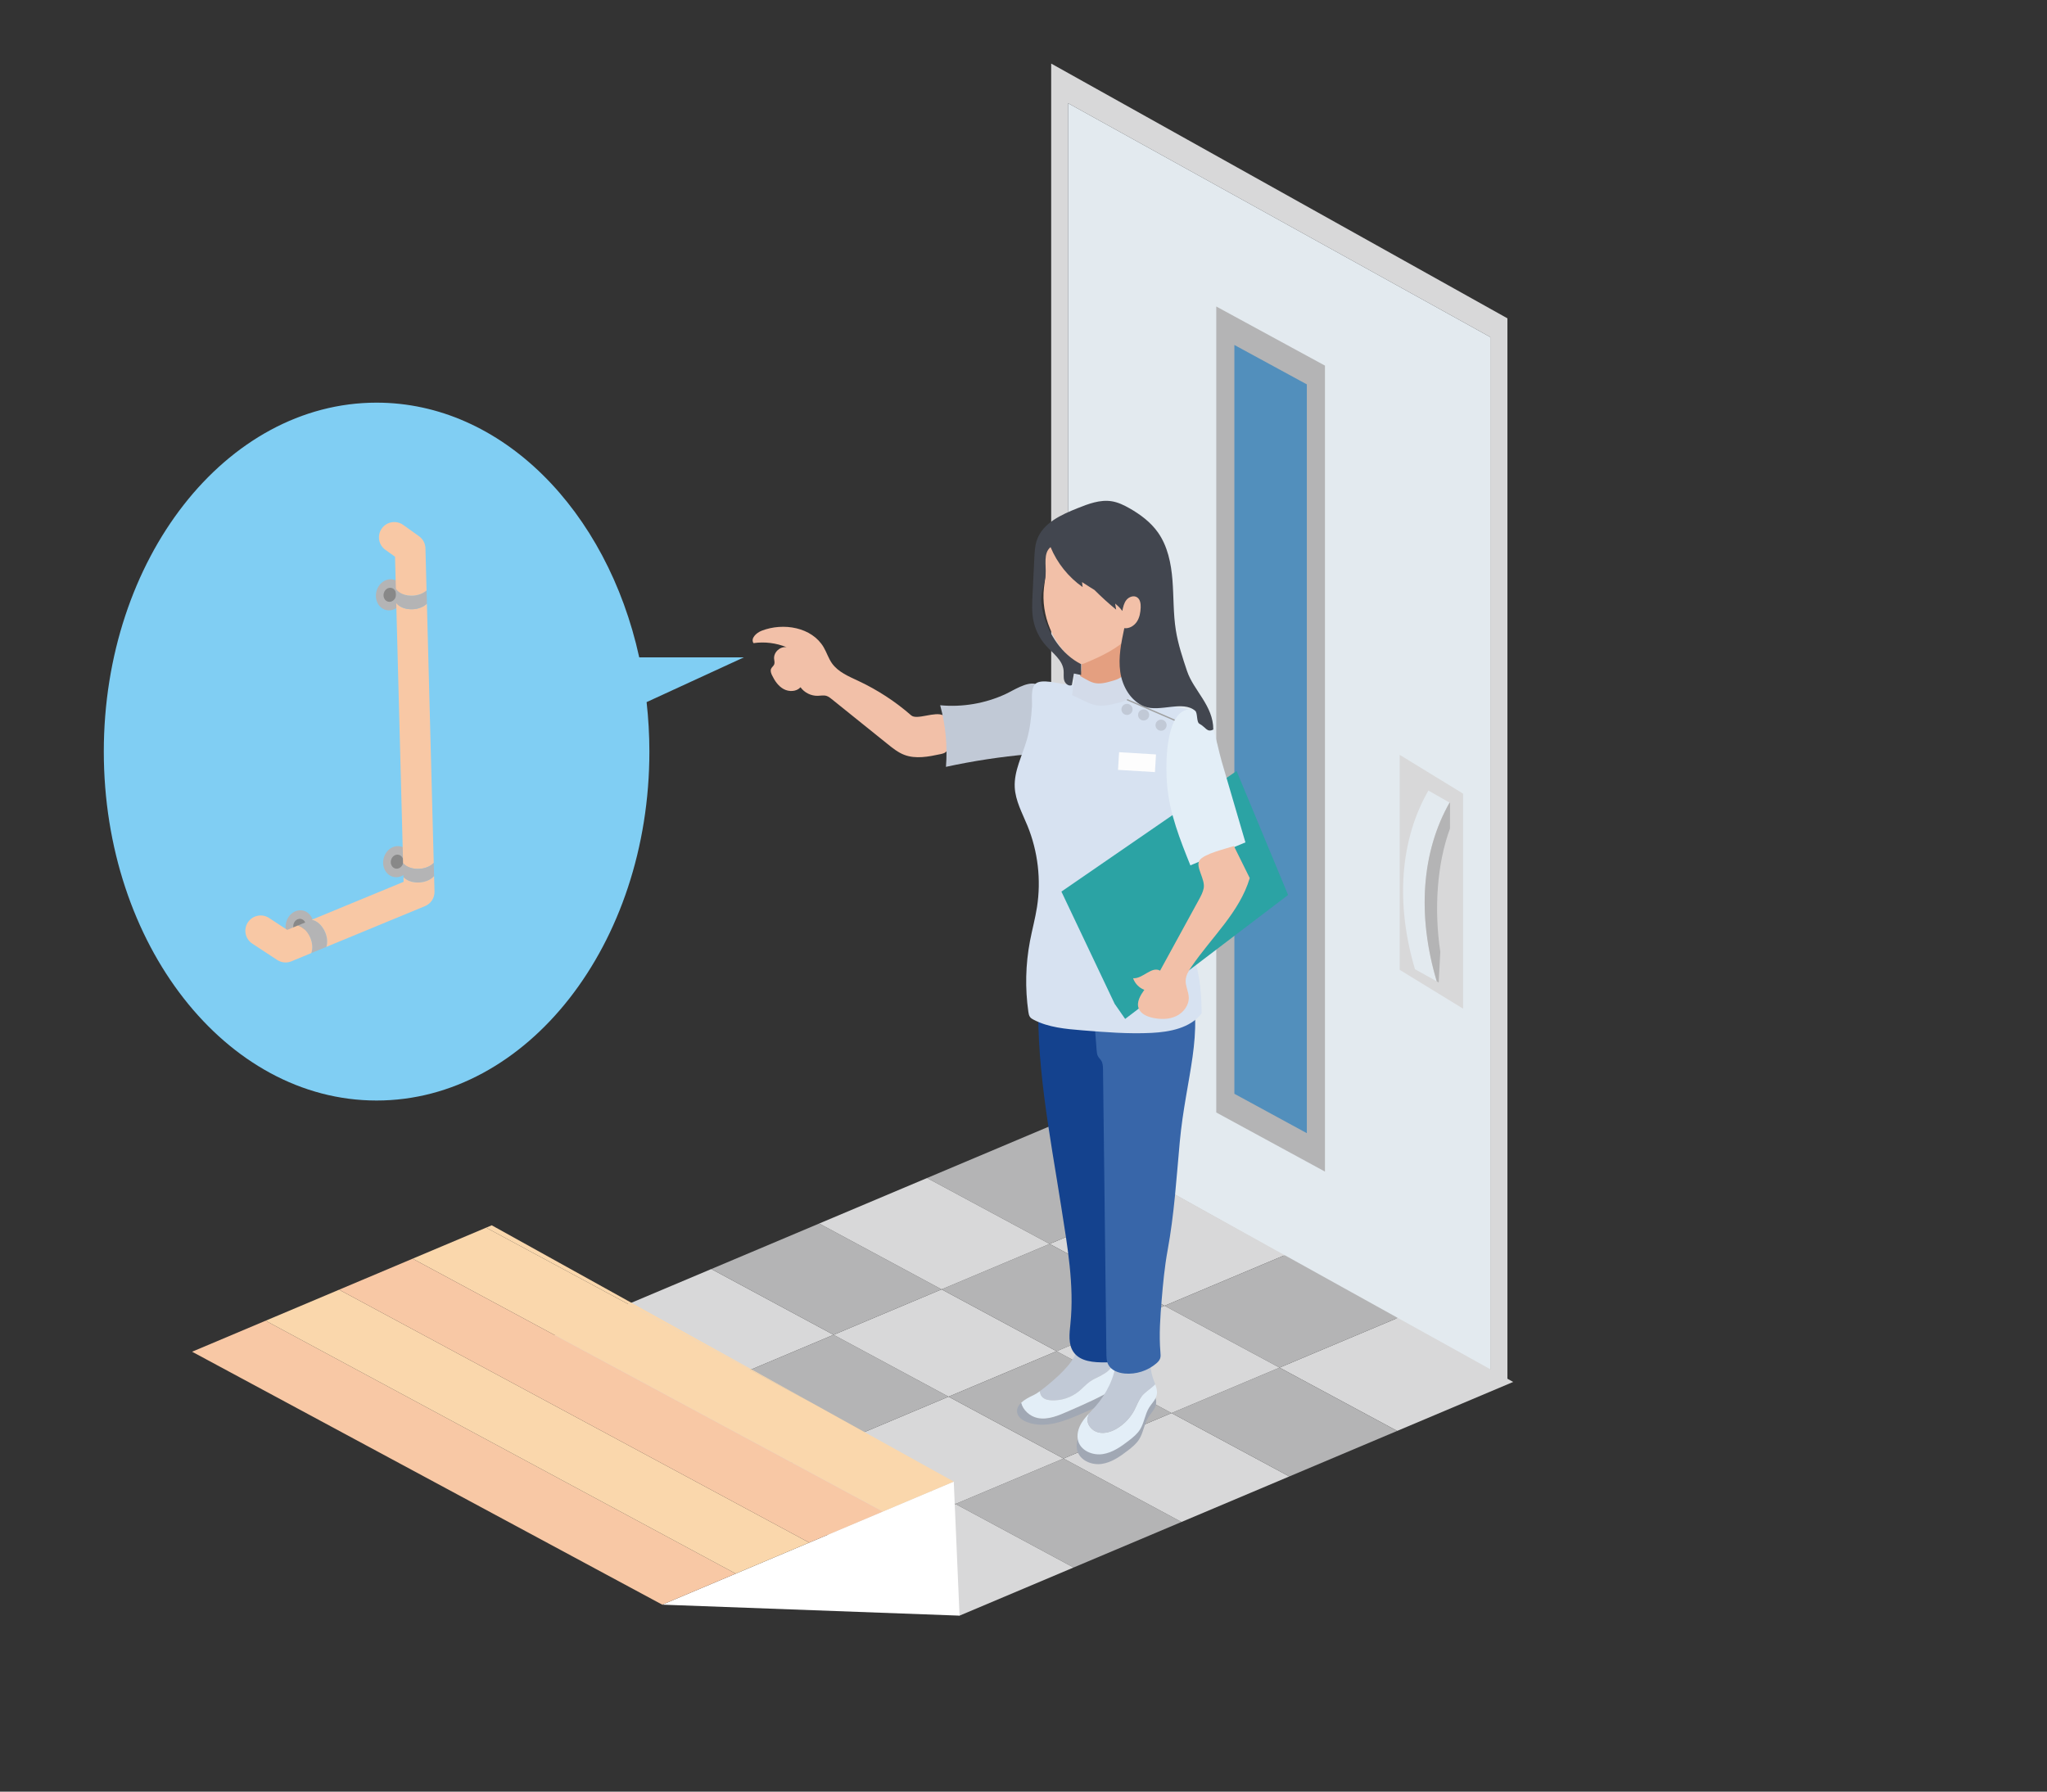 <?xml version="1.0" encoding="UTF-8"?>
<svg id="b" data-name="レイヤー 2" xmlns="http://www.w3.org/2000/svg" viewBox="0 0 457.302 400.339">
  <rect x="0" y="0" width="457.302" height="400.339" fill="#333333" stroke="none"/>
  <defs>
    <style>
      .d {
        fill: #d8d8d9;
      }

      .d, .e, .f, .g, .h, .i, .j, .k, .l, .m, .n, .o, .p, .q, .r, .s, .t, .u, .v, .w, .x, .y {
        stroke-width: 0px;
      }

      .e {
        fill: #f8c8a5;
      }

      .f {
        fill: #a1a8b4;
      }

      .g {
        fill: #e49f80;
      }

      .h {
        fill: #e3eaef;
      }

      .i {
        fill: #b4b4b5;
      }

      .j {
        fill: #f2c0a8;
      }

      .k {
        fill: #d7e2f1;
      }

      .l {
        fill: #2ba3a4;
      }

      .m, .z {
        fill: none;
      }

      .n {
        fill: #e3eef7;
      }

      .o {
        fill: #888;
      }

      .p {
        fill: #fdfdfd;
      }

      .q {
        fill: #3866a9;
      }

      .r {
        fill: #d3dbe9;
      }

      .z {
        stroke: #a0a1a1;
        stroke-linejoin: round;
        stroke-width: .295px;
      }

      .s {
        fill: #fad7ac;
      }

      .t {
        fill: #14428e;
      }

      .u {
        fill: #528fbc;
      }

      .v {
        fill: #fff;
      }

      .w {
        fill: #42464f;
      }

      .x {
        fill: #80cef3;
      }

      .y {
        fill: #c1c9d6;
      }
    </style>
  </defs>
  <g id="c" data-name="内容">
    <g>
      <g>
        <g>
          <polygon class="d" points="336.759 71.128 234.836 14.205 234.836 251.518 238.594 253.617 238.594 23.053 332.926 75.312 332.926 306.301 336.759 308.442 336.759 71.128"/>
          <polygon class="h" points="238.594 23.053 238.594 253.617 332.926 306.301 332.926 75.312 238.594 23.053"/>
        </g>
        <polygon class="i" points="295.997 261.785 271.715 248.579 271.715 68.487 295.997 81.694 295.997 261.785"/>
        <polygon class="u" points="291.95 253.204 275.762 244.399 275.762 77.082 291.95 85.887 291.95 253.204"/>
        <polygon class="d" points="326.855 225.378 312.691 216.704 312.691 168.664 326.855 177.338 326.855 225.378"/>
        <g>
          <path class="h" d="M323.842,179.337l-4.736-2.692c-6.29,10.93-7.401,25.112-2.998,39.92l4.861,2.706c-4.427-14.805-3.361-28.991,2.873-39.935Z"/>
          <path class="i" d="M323.927,185.146l.015-5.753-.1-.057c-6.233,10.944-7.3,25.13-2.873,39.935l.438.26.356-6.849c-1.432-9.612-.716-19.752,2.164-27.536Z"/>
        </g>
        <g>
          <polygon class="d" points="186.225 298.258 158.908 283.559 134.807 293.729 162.097 308.414 186.225 298.258"/>
          <polygon class="i" points="213.464 336.054 239.844 350.25 263.94 340.077 237.593 325.899 213.464 336.054"/>
          <polygon class="d" points="187.78 322.234 213.464 336.054 237.593 325.899 211.909 312.079 187.78 322.234"/>
          <polygon class="i" points="186.225 298.258 162.097 308.414 187.78 322.234 211.909 312.079 186.225 298.258"/>
          <polygon class="d" points="134.807 293.729 117.225 301.148 142.441 316.687 162.097 308.414 134.807 293.729"/>
          <polygon class="d" points="162.097 308.414 142.441 316.687 166.189 331.322 187.78 322.234 162.097 308.414"/>
          <polygon class="d" points="189.937 345.957 214.362 361.008 239.844 350.25 213.464 336.054 189.937 345.957"/>
          <polygon class="d" points="187.78 322.234 166.189 331.322 189.937 345.957 213.464 336.054 187.78 322.234"/>
          <polygon class="d" points="236.037 301.923 210.354 288.103 186.225 298.258 211.909 312.079 236.037 301.923"/>
          <polygon class="d" points="237.593 325.899 263.94 340.077 288.037 329.904 261.721 315.743 237.593 325.899"/>
          <polygon class="i" points="211.909 312.079 237.593 325.899 261.721 315.743 236.037 301.923 211.909 312.079"/>
          <polygon class="i" points="210.354 288.103 183.009 273.388 158.908 283.559 186.225 298.258 210.354 288.103"/>
          <polygon class="d" points="285.849 305.588 312.133 319.731 338.05 308.789 312.253 294.475 285.849 305.588"/>
          <polygon class="d" points="260.166 291.767 287.01 280.469 261.768 266.462 234.482 277.947 260.166 291.767"/>
          <polygon class="i" points="285.849 305.588 312.253 294.475 287.01 280.469 260.166 291.767 285.849 305.588"/>
          <polygon class="i" points="261.768 266.462 234.836 251.518 207.11 263.218 234.482 277.947 261.768 266.462"/>
          <polygon class="i" points="260.166 291.767 234.482 277.947 210.354 288.103 236.037 301.923 260.166 291.767"/>
          <polygon class="d" points="234.482 277.947 207.11 263.218 183.009 273.388 210.354 288.103 234.482 277.947"/>
          <polygon class="i" points="261.721 315.743 288.037 329.904 312.133 319.731 285.849 305.588 261.721 315.743"/>
          <polygon class="d" points="236.037 301.923 261.721 315.743 285.849 305.588 260.166 291.767 236.037 301.923"/>
        </g>
        <polyline class="v" points="147.945 358.553 213.073 331.057 214.362 361.008"/>
        <g>
          <polygon class="e" points="42.914 302.036 147.945 358.553 164.364 351.621 59.337 295.106 42.914 302.036"/>
          <polygon class="s" points="59.337 295.106 164.364 351.621 180.784 344.689 75.76 288.175 59.337 295.106"/>
          <polygon class="s" points="181.541 313.561 108.606 274.315 92.183 281.245 197.204 337.757 213.073 331.057 181.541 313.561"/>
          <polygon class="e" points="75.76 288.175 180.784 344.689 197.204 337.757 92.183 281.245 75.76 288.175"/>
          <polygon class="s" points="109.858 273.786 108.606 274.315 181.541 313.561 109.858 273.786"/>
        </g>
        <path class="x" d="M166.189,146.882h-23.383c-7.184-32.827-30.723-56.911-58.675-56.911-33.657,0-60.942,34.907-60.942,77.968s27.285,77.968,60.942,77.968,60.942-34.907,60.942-77.968c0-3.754-.22-7.442-.621-11.055l21.736-10.003Z"/>
        <ellipse class="i" cx="87.085" cy="132.908" rx="3.498" ry="3.083" transform="translate(-63.077 184.866) rotate(-75.852)"/>
        <ellipse class="o" cx="87.085" cy="132.908" rx="1.58" ry="1.393" transform="translate(-63.077 184.866) rotate(-75.852)"/>
        <ellipse class="i" cx="88.703" cy="192.534" rx="3.498" ry="3.083" transform="translate(-119.672 231.487) rotate(-75.852)"/>
        <ellipse class="o" cx="88.703" cy="192.534" rx="1.58" ry="1.393" transform="translate(-119.672 231.487) rotate(-75.852)"/>
        <ellipse class="i" cx="66.912" cy="206.873" rx="3.498" ry="3.083" transform="translate(-150.041 221.192) rotate(-75.852)"/>
        <ellipse class="o" cx="66.912" cy="206.873" rx="1.58" ry="1.393" transform="translate(-150.041 221.192) rotate(-75.852)"/>
        <g>
          <path class="i" d="M72.621,208.239c-.662-1.513-1.847-2.54-2.978-2.722l-3.119,1.289c1.063.271,2.14,1.247,2.76,2.663.55,1.257.607,2.551.248,3.501l3.385-1.398c.295-.932.224-2.145-.295-3.332Z"/>
          <path class="e" d="M69.284,209.469c-.619-1.416-1.697-2.392-2.76-2.663l-2.358.974-4.052-2.662c-1.581-1.037-3.703-.598-4.74.982-1.038,1.58-.598,3.703.982,4.741l5.565,3.656c.566.371,1.221.562,1.879.562.442,0,.886-.086,1.307-.26l4.424-1.828c.359-.95.302-2.244-.248-3.501Z"/>
          <path class="e" d="M96.899,192.803l-1.528-57.913c-.696.676-1.797,1.159-3.077,1.238-1.644.102-3.094-.48-3.775-1.399l1.534,58.145c.719.84,2.096,1.367,3.658,1.27,1.346-.084,2.502-.609,3.188-1.341Z"/>
          <path class="i" d="M92.295,136.128c1.28-.08,2.38-.562,3.077-1.238l-.078-2.971c-.7.637-1.766,1.089-2.998,1.165-1.722.107-3.224-.539-3.859-1.534l.084,3.178c.681.918,2.131,1.501,3.775,1.399Z"/>
          <path class="e" d="M92.295,133.085c1.233-.076,2.298-.528,2.998-1.165l-.248-9.41c-.028-1.073-.559-2.071-1.432-2.695l-3.541-2.529c-1.539-1.097-3.676-.742-4.775.795-1.099,1.539-.742,3.677.796,4.775l2.154,1.538.189,7.158c.635.994,2.138,1.64,3.859,1.534Z"/>
          <path class="i" d="M96.977,195.769l-.078-2.966c-.686.733-1.842,1.258-3.188,1.341-1.562.097-2.939-.43-3.658-1.27l.083,3.135c.739.786,2.071,1.272,3.575,1.179,1.395-.087,2.591-.644,3.266-1.419Z"/>
          <path class="e" d="M96.977,195.769c-.675.775-1.872,1.332-3.266,1.419-1.505.093-2.836-.393-3.575-1.179l.027,1.032-20.52,8.476c1.131.182,2.316,1.209,2.978,2.722.519,1.187.59,2.4.295,3.332l22.037-9.104c1.311-.541,2.152-1.835,2.115-3.253l-.091-3.446Z"/>
        </g>
        <path class="j" d="M203.567,159.851c-3.533-3.086-7.498-5.677-11.743-7.673-2.189-1.03-4.573-1.996-5.968-3.973-.769-1.091-1.165-2.4-1.836-3.554-2.62-4.508-9.013-5.604-13.873-3.715-1.186.461-2.517,1.707-1.815,2.768,2.49-.359,5.074-.039,7.402.916-1.438-.246-2.919,1.108-2.802,2.562.035.43.182.88.021,1.28-.148.368-.525.602-.687.963-.21.468-.009,1.01.213,1.472.591,1.227,1.395,2.42,2.59,3.072s2.853.605,3.765-.406c.874,1.213,2.368,1.952,3.862,1.911.649-.018,1.315-.17,1.935.019.443.135.816.432,1.177.722,4.168,3.353,8.336,6.705,12.504,10.058,1.149.924,2.322,1.863,3.699,2.391,2.562.983,5.427.417,8.11-.161.469-.101.97-.22,1.291-.576.298-.331.378-.798.434-1.24.252-1.984.987-5.658-1.117-6.831-1.778-.991-5.894,1.102-7.163-.007Z"/>
        <path class="y" d="M224.654,155.082c-4.538,2.103-9.639,2.976-14.618,2.503,1.222,4.466,1.661,9.146,1.291,13.762,6.096-1.323,12.274-2.263,18.488-2.813.393-.035.821-.084,1.099-.364.209-.211.291-.513.364-.8.828-3.236,1.661-6.509,1.715-9.85.029-1.793.335-4.239-1.706-4.714-2.01-.468-4.907,1.476-6.633,2.276Z"/>
        <path class="g" d="M241.054,144.677c.862,2.53.776,5.37-.237,7.843,2.471,3.199,7.392,4.18,10.902,2.174-.731-3.797-1.056-7.671-.969-11.537-3.063.905-6.293,1.242-9.476.987.187.827.374,1.654.561,2.481"/>
        <path class="y" d="M248.3,304.213c-.325-.556-.654-1.02-.988-1.411l-.914-17.269-6.624,1.017s.694,8.507.698,8.553c.192,2.353.679,5.888-.536,8.138-1.42,2.629-5.266,5.845-7.64,7.627.055.511.235.998.607,1.35.529.501,1.302.644,2.03.676,2.183.095,4.391-.637,6.086-2.016.873-.71,1.611-1.583,2.537-2.222,1.323-.914,2.984-1.322,4.144-2.435.398-.381.702-.821.948-1.294-.104-.243-.214-.484-.347-.713Z"/>
        <g>
          <path class="f" d="M231.788,316.834c-1.715-.353-3.274-1.783-3.648-3.406-.683.643-1.096,1.41-.875,2.324.238.982,1.187,1.623,2.128,1.99,4.077,1.591,8.612-.229,12.6-2.033,2.273-1.028,5.253-2.006,6.654-4.07.324-.477.541-1.005.672-1.562-3.155,1.975-6.86,3.595-10.729,5.282-2.167.945-4.487,1.952-6.803,1.475Z"/>
          <path class="n" d="M248.647,304.926c-.246.473-.55.913-.948,1.294-1.161,1.112-2.822,1.521-4.144,2.435-.926.639-1.664,1.512-2.537,2.222-1.694,1.379-3.903,2.111-6.086,2.016-.729-.032-1.501-.175-2.03-.676-.371-.351-.551-.838-.607-1.35-.476.357-.945.658-1.406.871-.932.431-2.002.986-2.749,1.689.374,1.623,1.933,3.053,3.648,3.406,2.316.477,4.635-.53,6.803-1.475,3.868-1.687,7.574-3.307,10.729-5.282.389-1.66.002-3.575-.672-5.151Z"/>
        </g>
        <path class="t" d="M237.083,269.672c1.349,8.667,2.946,17.43,2.047,26.155-.223,2.167-.543,4.571.734,6.336,1.52,2.101,4.528,2.28,7.121,2.255.564-.006,1.166-.023,1.629-.345.689-.478.815-1.428.871-2.265,1.582-23.568-3.423-47.319-.669-70.779.452-3.852,3.036-11.46-1.989-11.938-1.778-.169-4.297,1.774-6.087,2.119-3.086.595-5.607-.164-8.571-.928-1.146,15.895,2.47,33.685,4.914,49.389Z"/>
        <g>
          <path class="f" d="M257.62,311.759c-.886.838-1.977,1.463-2.742,2.414-.737.915-1.113,2.06-1.658,3.101-.883,1.685-2.24,3.119-3.874,4.094-1.264.754-2.784,1.239-4.209.875-1.425-.364-2.63-1.799-2.346-3.243.07-.355.217-.689.344-1.028-.576.625-1.133,1.264-1.592,1.978-.83,1.292-1.314,2.921-.82,4.375.709,2.09,3.246,3.098,5.429,2.775,2.183-.323,4.072-1.65,5.819-2.998.945-.729,1.894-1.496,2.527-2.507.941-1.502,1.093-3.395,2.03-4.9.574-.921,1.441-1.702,1.685-2.759.19-.824-.031-1.642-.326-2.452-.087.095-.175.189-.267.275Z"/>
          <path class="n" d="M257.81,309.573c-.886.838-1.977,1.463-2.742,2.414-.737.915-1.113,2.06-1.658,3.101-.883,1.685-2.24,3.119-3.874,4.094-1.264.754-2.784,1.239-4.209.875-1.425-.364-2.63-1.799-2.346-3.243.07-.355.217-.689.344-1.028-.576.625-1.133,1.264-1.592,1.978-.83,1.292-1.314,2.921-.82,4.375.709,2.09,3.246,3.098,5.429,2.775,2.183-.323,4.072-1.65,5.819-2.998.945-.729,1.894-1.496,2.527-2.507.941-1.502,1.093-3.395,2.03-4.9.574-.921,1.441-1.702,1.685-2.759.19-.824-.031-1.642-.326-2.452-.087.095-.175.189-.267.275Z"/>
          <path class="y" d="M245.327,320.057c1.425.364,2.945-.121,4.209-.875,1.634-.975,2.991-2.409,3.874-4.094.545-1.041.922-2.186,1.658-3.101.765-.951,1.855-1.576,2.742-2.414.092-.087.18-.18.267-.275-.163-.449-.348-.895-.499-1.338-.884-2.593-.595-5.421-.296-8.145.222-2.017.443-4.033.665-6.05-2.97-.012-5.136-.258-8.067-.736-.616,0-.435,9.878-.534,11.07-.31,3.722-2.191,7.377-4.626,10.165-.452.517-.93,1.014-1.396,1.52-.127.34-.274.673-.344,1.028-.283,1.444.921,2.878,2.346,3.243Z"/>
        </g>
        <path class="q" d="M244.991,234.673c.036.459.076.934.295,1.339.194.358.514.632.729.978.373.601.392,1.347.401,2.054.251,21.125.502,42.251.753,63.376.01.833.027,1.699.397,2.446.653,1.319,2.229,1.911,3.694,2.042,2.52.224,5.117-.604,7.041-2.246.362-.309.712-.662.87-1.111.153-.437.107-.914.068-1.375-.331-3.922-.043-7.867.285-11.79.307-3.667.65-7.337,1.312-10.957,1.506-8.235,1.953-15.889,2.721-24.226,1.328-14.417,5.617-24.461,2.099-36.089-.208-.687-9.094.678-10.142.615-2.789-.168-8.651-1.579-9.992-1.042-2.129.851-1.509,3.277-1.36,5.306.262,3.561.551,7.121.827,10.681Z"/>
        <path class="k" d="M229.378,165.366c-1.017,3.504-2.864,6.896-2.684,10.54.151,3.048,1.706,5.817,2.858,8.643,2.325,5.706,3.064,12.048,2.114,18.136-.4,2.561-1.089,5.067-1.573,7.614-.987,5.193-1.108,10.55-.358,15.783.06.418.134.855.393,1.189.202.26.497.43.789.583,3.315,1.732,7.157,2.065,10.885,2.367,5.137.416,10.292.832,15.44.573,4.125-.207,8.647-1.081,11.193-4.333,0-18.493-7.343-16.976-7.912-32.532-.123-3.352,2.399-7.767,2.608-11.116.512-8.202,4.057-16.325,2.324-24.358-2.861-.386-3.846-.763-6.579-1.692-2.203-.749-4.353-1.671-6.61-2.237-2.186-.548-4.441-.756-6.685-.961-2.59-.237-5.18-.474-7.77-.711-1.557-.142-5.06-1.179-6.393-.136-1.255.982-.792,3.718-.873,5.071-.151,2.555-.452,5.112-1.167,7.576Z"/>
        <path class="r" d="M239.524,155.338c.934.441,1.869.881,2.803,1.322.752.355,1.513.712,2.331.888,1.629.35,3.319-.048,4.936-.444.754-.185,1.522-.375,2.178-.776s1.196-1.055,1.241-1.802l-1.617-4.969c-.038.747-.49,1.401-1.042,1.802-.552.401-1.196.591-1.829.776-1.358.396-2.778.794-4.145.444-.686-.176-1.326-.534-1.957-.888-.785-.441-1.57-.881-2.354-1.322l-.544,4.969Z"/>
        <polygon class="l" points="276.257 172.275 237.12 199.222 249.014 224.294 251.36 227.674 287.762 199.975 276.257 172.275"/>
        <line class="z" x1="251.772" y1="156.328" x2="262.441" y2="160.939"/>
        <circle class="y" cx="251.772" cy="158.509" r="1.241"/>
        <circle class="y" cx="255.488" cy="159.75" r="1.241"/>
        <circle class="y" cx="259.384" cy="162.041" r="1.241"/>
        <rect class="p" x="249.88" y="168.319" width="8.263" height="3.956" transform="translate(10.75 -15.031) rotate(3.463)"/>
        <path class="n" d="M260.752,175.621c.552,6.158,2.872,12.001,5.179,17.738,4.098-1.712,8.197-3.423,12.296-5.135-1.767-6.032-3.534-12.064-5.302-18.098-1.376-4.696-1.859-11.617-7.035-11.617s-5.697,10.865-5.137,17.111Z"/>
        <path class="j" d="M268.906,198.472c-.178.925-.636,1.769-1.088,2.595-2.885,5.274-5.77,10.548-8.655,15.822-1.887-1.079-3.863,1.864-6.031,1.692.404,1.173,1.348,2.148,2.507,2.591-.873,1.227-1.788,2.73-1.261,4.14.462,1.235,1.854,1.837,3.144,2.114,1.742.373,3.624.383,5.235-.377,1.611-.76,2.875-2.408,2.815-4.188-.044-1.302-.758-2.53-.692-3.83.055-1.098.658-2.085,1.275-2.994,4.468-6.586,10.779-12.202,13.038-19.833-1.18-2.387-2.36-4.773-3.54-7.16-1.684.588-6.713,1.707-7.694,3.222-.94,1.452,1.337,4.183.949,6.205Z"/>
        <path class="j" d="M233.031,125.235c.972,1.823.422,4.034.19,6.086-.696,6.169,1.975,12.615,6.832,16.483.328.261.683.519,1.097.589.49.082.98-.112,1.438-.304,3.543-1.489,7.119-3.171,9.791-5.933,3.533-3.652,5.118-9.089,4.1-14.068-.386-1.887-1.118-3.693-2.039-5.384-1.03-1.89-2.349-3.694-4.182-4.822-3.05-1.877-7.038-1.553-10.342-.17-2.081.872-4.036,2.167-5.36,3.994s-1.952,4.231-1.341,6.403"/>
        <path class="w" d="M265.202,149.991c-1.005-3.007-2.015-6.031-2.516-9.162-.593-3.706-.463-7.487-.76-11.229-.297-3.742-1.076-7.575-3.245-10.639-1.615-2.28-3.91-3.999-6.339-5.381-1.242-.707-2.551-1.343-3.961-1.573-2.613-.427-5.225.575-7.684,1.558-3.625,1.449-7.63,3.274-8.988,6.934-.498,1.343-.573,2.8-.642,4.23-.133,2.732-.266,5.464-.399,8.196-.091,1.874-.181,3.77.17,5.613.403,2.12,1.396,4.125,2.839,5.729,1.536,1.71,3.691,3.21,3.929,5.496.079.759-.072,1.544.141,2.277.213.732,1.03,1.387,1.709,1.041.154-.862.307-1.724.461-2.586.534.116,1.068.231,1.602.347.005-.81.01-1.62.015-2.43-4.324-2.189-7.233-6.602-8.46-11.291-.331-1.266-.555-2.578-.435-3.881.151-1.649.846-3.217.954-4.87.14-2.146-.554-4.755,1.105-6.123,1.478,3.573,3.993,6.71,7.16,8.929-.043-.37-.087-.74-.13-1.11.595.4,1.198.782,1.791,1.149.326.201.652.402.978.604,1.547,1.545,3.162,3.021,4.857,4.401-.076-.45-.152-.901-.229-1.351.595.488,1.151,1.017,1.599,1.646.175-.874.368-1.786.932-2.475.564-.689,1.625-1.061,2.371-.572.709.464.832,1.445.8,2.291-.042,1.106-.244,2.242-.856,3.164-.612.922-1.706,1.585-2.802,1.437-.684,3.224-1.373,6.53-.901,9.793.471,3.262,2.348,6.526,5.421,7.717,3.415,1.323,8.556-1.434,11.325.962.565.489.258,2.535.92,2.881,1.416.742,1.719,2.063,3.119,1.292,0-5.324-4.425-8.755-5.849-13.016Z"/>
      </g>
      <rect class="m" width="457.302" height="400.339"/>
    </g>
  </g>
</svg>